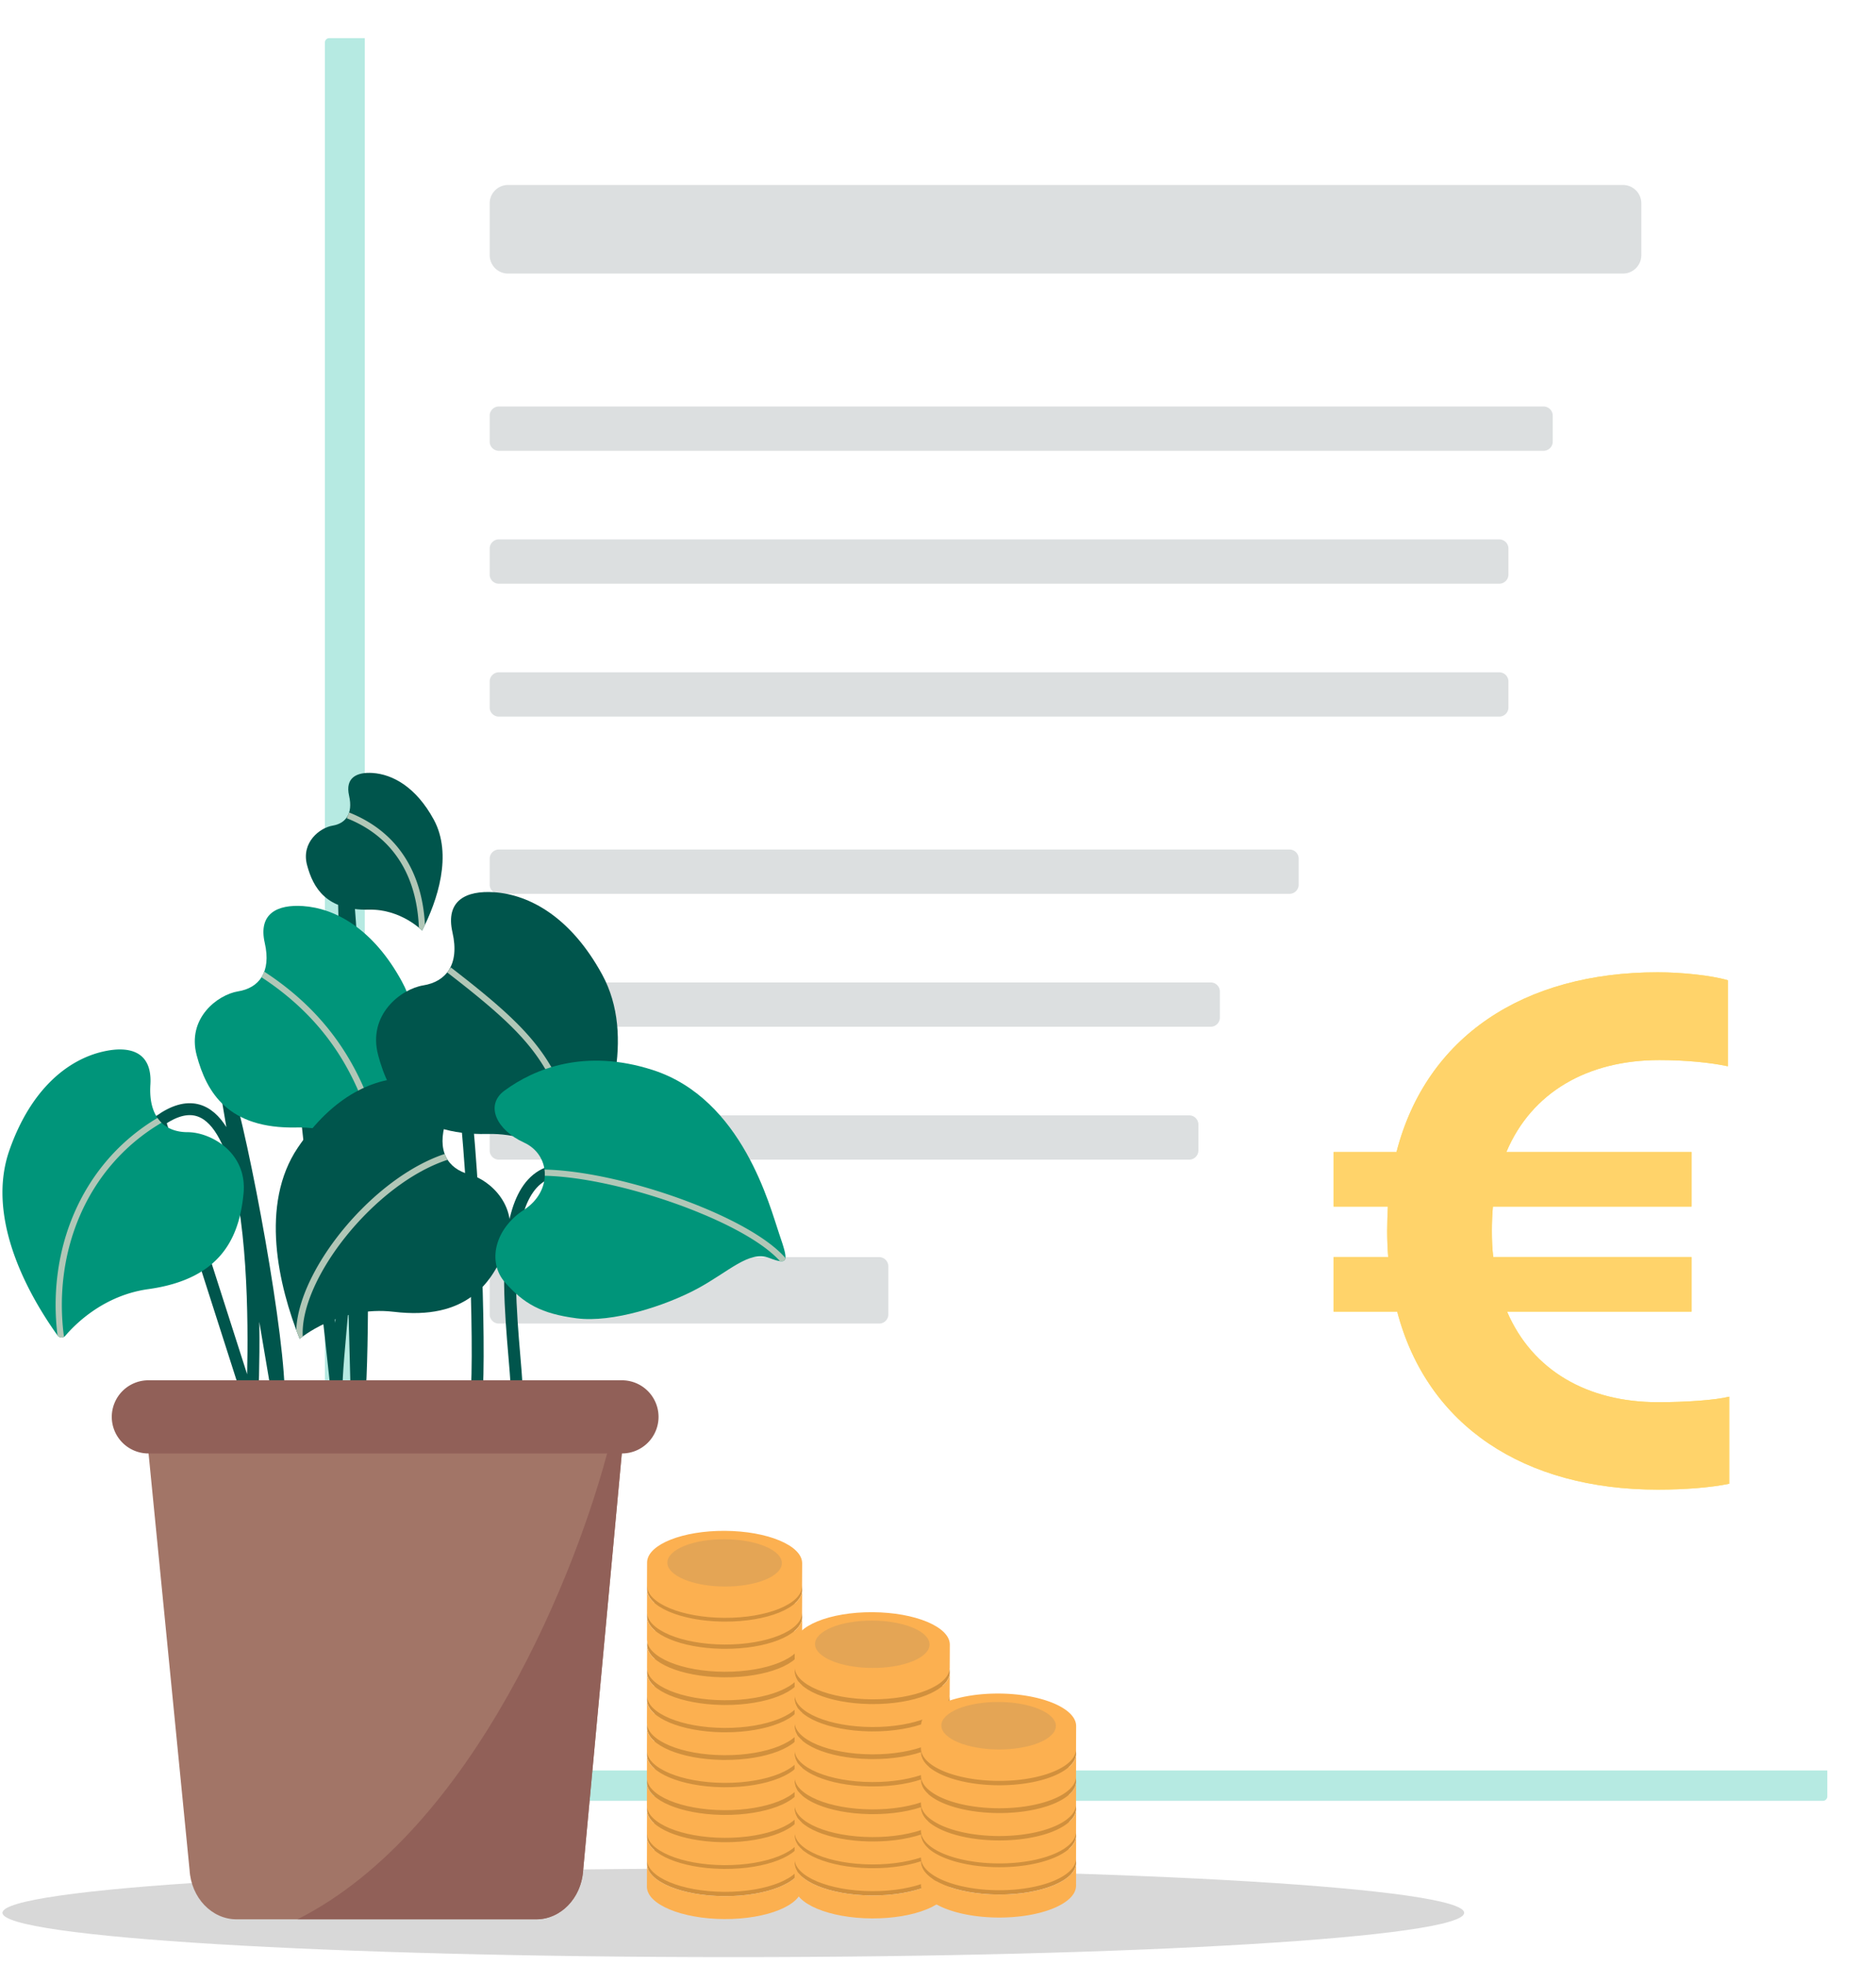 <svg width="191" height="200" fill="none" xmlns="http://www.w3.org/2000/svg"><g clip-path="url(#a)"><g clip-path="url(#b)"><path d="M74.659 199.213c41.095 0 74.409-2.019 74.409-4.51 0-2.491-33.314-4.51-74.41-4.51-41.094 0-74.408 2.019-74.408 4.51 0 2.491 33.314 4.51 74.409 4.51z" fill="#D8D8D8"/><path d="M185.593 3.879H33.527c-.248 0-.449.2-.449.448v178.53c0 .247.201.448.449.448h152.066a.449.449 0 0 0 .449-.448V4.327a.449.449 0 0 0-.449-.448z" fill="#B6EAE2"/><path d="M189.656.79H37.59c-.248 0-.448.2-.448.448v178.529c0 .248.2.448.448.448h152.066c.248 0 .449-.2.449-.448V1.237a.449.449 0 0 0-.449-.448z" fill="#fff"/><path d="M172.223 133.512v-5.558h-20.191c-.106-.844-.141-1.759-.141-2.673 0-.845.035-1.654.106-2.463h20.226v-5.558h-18.855c2.568-6.085 8.267-9.356 15.583-9.356 2.568 0 5.207.246 6.965.633v-8.76c-1.688-.492-4.678-.808-7.14-.808-13.649 0-23.568 6.543-26.594 18.291h-6.402v5.558h5.523c-.035.809-.07 1.618-.07 2.463 0 .914.035 1.794.105 2.673h-5.558v5.558h6.473c3.06 11.643 12.945 18.116 26.523 18.116 2.779 0 5.417-.211 7.281-.598v-8.865c-1.407.352-4.362.563-7.246.563-7.211 0-12.804-3.236-15.372-9.216h18.784z" fill="#FFE36A"/><path d="M172.223 133.512v-5.558h-20.191c-.106-.844-.141-1.759-.141-2.673 0-.845.035-1.654.106-2.463h20.226v-5.558h-18.855c2.568-6.085 8.267-9.356 15.583-9.356 2.568 0 5.207.246 6.965.633v-8.76c-1.688-.492-4.678-.808-7.14-.808-13.649 0-23.568 6.543-26.594 18.291h-6.402v5.558h5.523c-.035.809-.07 1.618-.07 2.463 0 .914.035 1.794.105 2.673h-5.558v5.558h6.473c3.06 11.643 12.945 18.116 26.523 18.116 2.779 0 5.417-.211 7.281-.598v-8.865c-1.407.352-4.362.563-7.246.563-7.211 0-12.804-3.236-15.372-9.216h18.784z" fill="#FFD36A"/><path fill-rule="evenodd" clip-rule="evenodd" d="M50.792 127.961h38.715c.517 0 .936.419.936.936v4.893a.936.936 0 0 1-.936.936H50.792a.936.936 0 0 1-.936-.936v-4.893c0-.517.42-.936.936-.936zm0-14.431h70.283c.516 0 .935.419.935.936v2.638a.936.936 0 0 1-.935.936H50.792a.936.936 0 0 1-.936-.936v-2.638c0-.517.42-.936.936-.936zm0-13.529h72.471c.517 0 .936.419.936.936v2.638a.936.936 0 0 1-.936.936h-72.47a.936.936 0 0 1-.937-.936v-2.638c0-.517.42-.936.936-.936zm0-13.529h80.493c.517 0 .936.42.936.937v2.637a.936.936 0 0 1-.936.936H50.792a.936.936 0 0 1-.936-.936v-2.638c0-.516.42-.936.936-.936zm0-18.038h101.85c.517 0 .936.42.936.936v2.638a.936.936 0 0 1-.936.936H50.792a.936.936 0 0 1-.936-.936V69.37c0-.517.42-.936.936-.936zm0-13.529h101.85c.517 0 .936.42.936.936v2.638a.936.936 0 0 1-.936.936H50.792a.936.936 0 0 1-.936-.936V55.84c0-.517.42-.936.936-.936zm0-13.529h106.36c.516 0 .936.42.936.936v2.638c0 .517-.42.936-.936.936H50.792a.936.936 0 0 1-.936-.936v-2.638c0-.517.42-.936.936-.936zm.936-22.548h113.507c1.034 0 1.872.838 1.872 1.872v5.276a1.872 1.872 0 0 1-1.872 1.871H51.728a1.872 1.872 0 0 1-1.872-1.872V20.7c0-1.034.838-1.872 1.872-1.872z" fill="#DCDFE0"/><path fill-rule="evenodd" clip-rule="evenodd" d="M73.791 158.537c-4.36-.021-7.9 1.424-7.909 3.223-.002.498.265.971.745 1.396-.476.417-.743.882-.746 1.375-.002.524.294 1.022.824 1.463-.521.432-.815.92-.817 1.437-.003.506.273.986.767 1.416-.493.424-.771.899-.773 1.402-.003.498.264.972.745 1.396-.48.419-.75.887-.752 1.382-.003.507.275.989.772 1.419-.492.422-.769.896-.772 1.397-.003.5.266.974.749 1.399-.48.418-.748.885-.75 1.379-.003.507.275.988.772 1.419-.492.422-.77.896-.772 1.398-.002.5.267.975.751 1.401-.478.417-.747.884-.75 1.378-.003.488.254.952.716 1.37-.457.409-.712.865-.715 1.347-.002.498.265.971.746 1.396-.477.416-.744.882-.747 1.374-.01 1.802 3.517 3.281 7.876 3.302 4.36.023 7.902-1.42 7.911-3.22.003-.498-.265-.971-.746-1.396.477-.416.744-.883.746-1.376.003-.487-.253-.951-.715-1.368.458-.409.713-.866.715-1.348.003-.5-.267-.975-.75-1.4.478-.417.747-.884.75-1.379.002-.507-.275-.988-.772-1.419.493-.422.77-.896.772-1.398.002-.5-.267-.974-.75-1.4.479-.416.747-.884.75-1.378.002-.506-.275-.987-.771-1.418.492-.421.77-.896.771-1.398.003-.498-.265-.972-.747-1.397.481-.417.751-.886.753-1.381.003-.506-.274-.986-.768-1.416.494-.422.772-.898.775-1.401.003-.525-.294-1.022-.824-1.464.521-.431.815-.919.818-1.436.002-.497-.266-.97-.746-1.395.476-.417.743-.884.746-1.377.008-1.802-3.517-3.282-7.878-3.304z" fill="#D1903D"/><path fill-rule="evenodd" clip-rule="evenodd" d="m65.876 189.73-.012 2.306c-.011 1.802 3.516 3.281 7.876 3.304 4.36.022 7.901-1.421 7.91-3.223l.012-2.328-.006.121c-.168 1.741-3.646 3.117-7.905 3.096l-.303-.004c-4.117-.085-7.421-1.47-7.568-3.173l-.004-.099zm0-2.78-.011 2.316c-.012 1.801 3.517 3.281 7.877 3.303 4.358.021 7.9-1.423 7.909-3.222l.012-2.319-.007.11c-.167 1.744-3.644 3.119-7.904 3.097l-.302-.004c-4.118-.085-7.421-1.47-7.569-3.173l-.005-.108zm0-2.72-.012 2.319c-.011 1.805 3.517 3.281 7.877 3.304 4.36.021 7.901-1.421 7.91-3.223l.011-2.333c-.008 1.802-3.549 3.243-7.91 3.221l-.302-.004c-4.118-.084-7.424-1.469-7.57-3.173l-.004-.111zm-.002-2.764-.01 2.304c-.011 1.804 3.517 3.28 7.877 3.302 4.36.022 7.9-1.42 7.91-3.222l.011-2.322-.007.115-.017.124c-.316 1.683-3.728 2.993-7.886 2.973l-.302-.004c-4.118-.085-7.424-1.471-7.57-3.174l-.006-.096zm0-2.819-.01 2.307c-.011 1.802 3.516 3.28 7.877 3.302 4.359.022 7.9-1.418 7.91-3.22l.01-2.335c-.007 1.801-3.55 3.244-7.909 3.222l-.303-.004c-4.118-.087-7.423-1.471-7.57-3.174l-.005-.098zm.002-2.794-.012 2.324c-.011 1.8 3.517 3.278 7.877 3.301 4.36.022 7.9-1.418 7.91-3.22l.011-2.326-.007.116c-.167 1.742-3.645 3.118-7.903 3.096l-.302-.004c-4.118-.085-7.424-1.469-7.57-3.172l-.004-.115zm0-2.804-.012 2.311c-.011 1.802 3.518 3.279 7.877 3.3 4.36.023 7.901-1.418 7.91-3.22l.011-2.333c-.008 1.801-3.549 3.245-7.91 3.221l-.302-.004c-4.118-.084-7.423-1.469-7.57-3.173l-.004-.102zm.006-2.781-.012 2.313c-.009 1.801 3.515 3.281 7.877 3.303 4.359.021 7.9-1.421 7.91-3.223l.012-2.317-.007.11c-.167 1.741-3.645 3.119-7.904 3.095l-.303-.004c-4.12-.085-7.423-1.469-7.568-3.172l-.005-.105zm.007-2.833-.014 2.33c-.01 1.8 3.518 3.28 7.877 3.301 4.36.022 7.902-1.419 7.911-3.221l.012-2.326-.007.118c-.167 1.743-3.646 3.118-7.904 3.095l-.303-.003c-4.118-.085-7.421-1.469-7.568-3.173l-.004-.121zm-.007-2.878-.011 2.307c-.011 1.802 3.516 3.282 7.874 3.303 4.362.022 7.902-1.421 7.912-3.223l.013-2.328-.008.122c-.167 1.741-3.647 3.117-7.905 3.095l-.303-.004c-4.117-.084-7.42-1.47-7.567-3.174l-.005-.098zm0-2.798-.01 2.334c-.013 1.801 3.516 3.281 7.875 3.303 4.36.021 7.901-1.422 7.91-3.222l.012-2.334c-.008 1.803-3.55 3.244-7.91 3.222l-.303-.004c-4.219-.087-7.582-1.538-7.574-3.299zm7.91-5.936c-4.26-.022-7.735 1.354-7.904 3.095l-.006.126-.011 2.332c-.012 1.804 3.516 3.281 7.876 3.303 4.36.023 7.901-1.419 7.91-3.223l.012-2.332c.008-1.801-3.518-3.279-7.878-3.301z" fill="#FCB050"/><path fill-rule="evenodd" clip-rule="evenodd" d="M73.763 161.492c3.22.017 5.834-1.048 5.84-2.378.008-1.331-2.597-2.42-5.817-2.438-3.216-.017-5.833 1.049-5.84 2.379-.007 1.33 2.598 2.42 5.817 2.437z" fill="#E4A555"/><g filter="url(#c)" fill-rule="evenodd" clip-rule="evenodd"><path d="M87.82 166.924c-4.36-.021-7.9 1.423-7.91 3.227-.002.499.266.973.747 1.398-.48.418-.75.887-.752 1.383-.003.507.275.99.772 1.421-.492.422-.77.897-.772 1.399-.003.5.266.975.75 1.402-.48.417-.749.885-.751 1.38-.003.507.275.989.772 1.42-.493.423-.77.898-.772 1.401-.003.5.267.975.751 1.402-.479.418-.747.885-.75 1.38-.003.489.254.954.716 1.372-.457.409-.713.866-.715 1.349-.003.498.265.972.746 1.397-.477.416-.744.883-.747 1.376-.01 1.804 3.517 3.286 7.875 3.307 4.36.022 7.904-1.422 7.912-3.224.003-.499-.265-.973-.746-1.398.477-.417.744-.884.746-1.378.003-.488-.253-.953-.714-1.371.457-.409.712-.866.714-1.349.003-.5-.266-.975-.75-1.401.479-.419.747-.887.75-1.382.002-.507-.275-.989-.772-1.42.493-.423.77-.898.772-1.401.002-.499-.266-.974-.75-1.4.48-.419.747-.886.75-1.381.002-.507-.275-.988-.771-1.419.493-.424.77-.898.771-1.4.003-.499-.265-.974-.746-1.4.48-.418.75-.887.752-1.383.008-1.805-3.519-3.283-7.877-3.307z" fill="#D1903D"/><path d="m79.905 189.646-.011 2.321c-.011 1.803 3.516 3.285 7.875 3.307 4.36.023 7.902-1.423 7.911-3.227l.013-2.331-.007.122c-.168 1.744-3.647 3.121-7.906 3.1l-.302-.004c-4.117-.085-7.421-1.473-7.569-3.178l-.004-.11zm0-2.783-.01 2.329c-.012 1.803 3.517 3.285 7.876 3.308 4.358.021 7.9-1.424 7.91-3.227l.012-2.327-.007.116c-.167 1.746-3.645 3.123-7.904 3.1l-.303-.003c-4.118-.086-7.42-1.472-7.569-3.177l-.004-.119zm0-2.717-.01 2.326c-.012 1.807 3.516 3.286 7.876 3.308 4.358.021 7.9-1.422 7.91-3.227l.011-2.335c-.008 1.803-3.55 3.247-7.91 3.224l-.303-.004c-4.118-.083-7.423-1.47-7.57-3.176l-.004-.116zm-.001-2.772-.01 2.316c-.011 1.806 3.516 3.283 7.877 3.306 4.358.022 7.9-1.422 7.91-3.226l.01-2.326-.006.115c-.167 1.745-3.644 3.122-7.903 3.102l-.303-.004c-4.118-.086-7.423-1.473-7.57-3.178l-.005-.105zm0-2.824-.01 2.32c-.011 1.805 3.516 3.284 7.877 3.307 4.358.021 7.9-1.421 7.91-3.226l.01-2.338c-.008 1.805-3.55 3.249-7.909 3.227l-.303-.004c-4.119-.087-7.423-1.473-7.57-3.177l-.005-.109zm0-2.799-.01 2.339c-.011 1.802 3.516 3.282 7.877 3.304 4.358.022 7.9-1.419 7.91-3.223l.01-2.338c-.008 1.803-3.55 3.247-7.909 3.224l-.303-.004c-4.218-.087-7.584-1.539-7.575-3.302zm0-2.805-.01 2.323c-.011 1.803 3.517 3.283 7.877 3.305 4.358.022 7.9-1.421 7.91-3.225l.011-2.336c-.008 1.802-3.55 3.249-7.91 3.225l-.303-.004c-4.118-.085-7.422-1.472-7.57-3.177l-.004-.111zm.007-2.787-.011 2.328c-.01 1.803 3.514 3.284 7.876 3.306 4.36.021 7.9-1.423 7.91-3.228l.013-2.326-.007.117c-.168 1.744-3.645 3.123-7.904 3.1l-.303-.004c-4.12-.086-7.423-1.472-7.57-3.176l-.004-.117zm.006-2.83-.013 2.337c-.008 1.803 3.519 3.284 7.878 3.306 4.36.022 7.902-1.422 7.911-3.225l.011-2.337c.01-1.805-3.518-3.284-7.877-3.306-4.36-.024-7.902 1.421-7.91 3.225z" fill="#FCB050"/><path d="M93.64 167.398c.007-1.333-2.598-2.424-5.817-2.441-3.22-.017-5.835 1.05-5.843 2.383-.006 1.331 2.6 2.424 5.819 2.44 3.22.017 5.835-1.05 5.84-2.382z" fill="#E4A555"/></g><g filter="url(#d)" fill-rule="evenodd" clip-rule="evenodd"><path d="M92.777 178.407c-.002.508.275.991.772 1.423-.492.424-.77.9-.772 1.403-.002.502.268.979.752 1.406-.48.418-.749.886-.752 1.382-.002.49.254.956.716 1.375-.456.411-.712.869-.714 1.352-.003.5.265.975.745 1.401-.477.418-.744.886-.747 1.38-.008 1.808 3.518 3.292 7.877 3.313 4.36.023 7.903-1.425 7.91-3.233.003-.499-.264-.973-.744-1.399.476-.419.743-.887.744-1.382.003-.488-.252-.953-.713-1.372.457-.411.712-.869.713-1.354.003-.501-.266-.977-.75-1.405.48-.418.748-.887.75-1.383.003-.509-.274-.992-.771-1.423.492-.424.769-.9.771-1.404.01-1.807-3.518-3.291-7.876-3.313-4.36-.023-7.901 1.425-7.911 3.233z" fill="#D1903D"/><path d="m92.777 189.529-.01 2.342c-.01 1.807 3.517 3.292 7.876 3.315 4.36.02 7.902-1.426 7.911-3.236l.01-2.336-.006.12c-.167 1.749-3.646 3.13-7.904 3.108l-.303-.004c-4.218-.087-7.582-1.543-7.574-3.309zm.003-2.774-.013 2.335c-.01 1.808 3.519 3.29 7.879 3.314 4.357.022 7.899-1.426 7.908-3.234l.01-2.326-.006.109a1.406 1.406 0 0 1-.046.248l-.039.121c-.581 1.571-3.863 2.759-7.818 2.739l-.303-.004c-4.117-.084-7.422-1.475-7.568-3.184l-.004-.118zm-.002-2.725-.013 2.333c-.008 1.809 3.518 3.293 7.881 3.314 4.357.023 7.899-1.423 7.908-3.233l.01-2.342-.006.126a1.395 1.395 0 0 1-.046.247l-.039.122c-.581 1.571-3.863 2.759-7.818 2.739l-.303-.004c-4.117-.085-7.422-1.473-7.57-3.185l-.004-.117zm0-2.776-.013 2.32c-.008 1.81 3.518 3.292 7.881 3.314 4.357.022 7.899-1.423 7.908-3.234l.01-2.332-.006.117c-.167 1.749-3.644 3.131-7.903 3.109l-.303-.004c-4.117-.087-7.422-1.476-7.57-3.185l-.004-.105zm0-2.831-.013 2.325c-.008 1.809 3.518 3.291 7.881 3.313 4.356.023 7.899-1.423 7.908-3.233l.01-2.342c-.007 1.808-3.55 3.256-7.909 3.234l-.303-.004c-4.119-.085-7.422-1.477-7.57-3.184l-.004-.109zm7.91-6.038c-4.359-.022-7.9 1.426-7.911 3.234l-.012 2.343c-.008 1.806 3.518 3.289 7.881 3.312 4.357.022 7.899-1.424 7.908-3.232l.01-2.342c.01-1.808-3.518-3.293-7.876-3.315z" fill="#FCB050"/><path d="M100.659 178.076c3.22.017 5.836-1.053 5.841-2.387.008-1.334-2.598-2.431-5.816-2.447-3.22-.017-5.835 1.052-5.843 2.386-.006 1.335 2.6 2.431 5.818 2.448z" fill="#E4A555"/></g><path d="M48.387 143.624c.632-4.204 0-23.125-1.264-33.427m5.479 32.796c.42-3.784-3.256-21.07 3.16-23.593m-39.503-5.314c11.597-8.245 9.38 29.28 9.38 29.28l-9.38-29.28zm6.636-3.889c1.897 5.887 5.689 26.489 5.478 32.376l-5.478-32.376zm12.01-23.125c.644 2.895 1.343 15.359 1.706 28.134l.041 1.503c.31 11.782.32 23.52-.274 27.966l-.669-26.151c-.042 9.281-1.549 20.315-1.437 22.997l-3.982-36.527c3.543-1.195 4.932 3.098 5.307 9.146l-.693-27.068z" stroke="#00554C" stroke-width="1.214" stroke-linecap="round" stroke-linejoin="round"/><path fill-rule="evenodd" clip-rule="evenodd" d="M54.59 195.366H24.086c-2.53 0-4.623-2.2-4.785-5.025l-4.265-43.304h48.356l-4.015 43.27c-.147 2.839-2.245 5.059-4.787 5.059z" fill="#A27567"/><path fill-rule="evenodd" clip-rule="evenodd" d="m63.392 147.037-4.015 43.27-.018.242c-.25 2.722-2.301 4.817-4.77 4.817h-24.3c18.012-9.084 28.56-35.611 31.805-48.511l-.047.181 1.345.001z" fill="#916058"/><path fill-rule="evenodd" clip-rule="evenodd" d="M63.315 147.946H15.114a3.728 3.728 0 0 1-3.733-3.724 3.729 3.729 0 0 1 3.733-3.724h48.201a3.729 3.729 0 0 1 3.733 3.724 3.728 3.728 0 0 1-3.733 3.724z" fill="#916058"/><path fill-rule="evenodd" clip-rule="evenodd" d="M38.994 118.215c2.525-4.898 5.074-12.529 1.923-18.31-2.931-5.376-6.79-7.456-10.076-7.678-2.584-.173-4.571.744-3.885 3.754.688 3.01-.62 4.588-2.714 4.928-2.096.341-5.222 2.746-4.216 6.511 1.005 3.767 3.182 7.509 10.194 7.345 5.297-.125 8.774 3.45 8.774 3.45z" fill="#00957A"/><path fill-rule="evenodd" clip-rule="evenodd" d="m39.205 117.672.019.09c-.077.154-.153.305-.23.454l-.044-.044a7.612 7.612 0 0 0-.353-.321l.087.426c-1.603-8.064-5.09-14.23-12.06-18.803.11-.173.205-.363.282-.57 7.03 4.587 10.618 10.759 12.3 18.768z" fill="#B1C7B7"/><path fill-rule="evenodd" clip-rule="evenodd" d="M59.212 119.192c2.756-5.347 5.54-13.679 2.098-19.99-3.2-5.87-7.412-8.14-11.001-8.383-2.82-.19-4.99.812-4.24 4.098.748 3.286-.678 5.009-2.964 5.381-2.288.372-5.701 2.997-4.603 7.108 1.097 4.112 3.473 8.199 11.13 8.018 5.783-.135 9.58 3.768 9.58 3.768z" fill="#00554C"/><path fill-rule="evenodd" clip-rule="evenodd" d="m45.904 98.475.42.324 1.2.94.753.6.716.581.68.565c.332.278.651.551.958.819l.598.531c.29.263.57.522.838.778l.522.509c3.047 3.036 4.58 5.782 5.788 10.098l.199.735.194.765.19.798.188.833.094.43.187.889.013.068c-.076.153-.152.304-.229.453l-.042-.042a7.959 7.959 0 0 0-.357-.327l-.191-.915-.187-.848-.188-.812a51.21 51.21 0 0 0-.288-1.154l-.198-.73a36.703 36.703 0 0 0-.204-.699l-.21-.673c-1.22-3.734-2.852-6.236-5.95-9.145l-.563-.518-.594-.528a48.802 48.802 0 0 0-.31-.269l-.643-.547-.68-.563-.714-.581-.753-.6-.792-.621-.82-.637a3.15 3.15 0 0 0 .167-.236l.208-.271z" fill="#B1C7B7"/><path fill-rule="evenodd" clip-rule="evenodd" d="M30.509 136.28c-2.164-5.41-4.082-13.699-.182-19.47 3.63-5.367 7.9-7.17 11.383-7.074 2.737.076 4.737 1.241 3.712 4.34-1.027 3.101.19 4.893 2.36 5.462 2.173.569 5.223 3.413 3.784 7.278-1.437 3.864-4.105 7.586-11.471 6.711-5.564-.663-9.586 2.753-9.586 2.753z" fill="#00554C"/><path fill-rule="evenodd" clip-rule="evenodd" d="M45.276 117.461c.08.214.18.412.297.595-7.355 2.387-15.036 12.044-14.75 17.95v.03a5.81 5.81 0 0 0-.314.244l-.12-.304a39.836 39.836 0 0 1-.228-.598c.146-3.637 2.784-8.316 6.416-12.062l.534-.536c2.373-2.327 5.121-4.235 7.856-5.215l.31-.104z" fill="#B1C7B7"/><path fill-rule="evenodd" clip-rule="evenodd" d="M6.66 135.958a.509.509 0 0 1-.805-.026c-3.477-4.86-7.188-12.318-4.898-18.85 2.212-6.307 6.005-9.223 9.507-10.038 2.754-.641 5.057 0 4.847 3.364-.211 3.363 1.474 4.835 3.792 4.835 2.317 0 6.11 2.043 5.689 6.276-.423 4.235-2.108 8.649-9.692 9.701-4.523.627-7.42 3.54-8.44 4.738z" fill="#00957A"/><path fill-rule="evenodd" clip-rule="evenodd" d="M16.034 113.795c.124.18.262.343.412.488-7.695 4.539-11.055 13.213-9.94 21.728l.009.067a.502.502 0 0 1-.66-.147c-1.06-8.544 2.266-17.235 9.863-21.946l.316-.19z" fill="#B1C7B7"/><path fill-rule="evenodd" clip-rule="evenodd" d="M51.364 111.013c-2.028 1.492-.79 4.021 1.974 5.281 2.766 1.262 2.924 4.967 0 6.86-2.923 1.892-3.791 5.282-1.896 7.41 1.896 2.128 3.635 3.153 7.269 3.626 3.635.473 9.008-1.261 12.246-2.995 3.239-1.735 5.293-3.942 7.347-3.154 2.054.789 1.976.316 1.028-2.443-.948-2.76-3.73-13.744-12.878-16.685-6.953-2.237-12.088-.108-15.09 2.1z" fill="#00957A"/><path d="m71.01 122.683.88.363c3.485 1.472 6.437 3.193 7.964 4.878l.112.128a.416.416 0 0 1-.08.209l-.088.074c-.091.049-.22.061-.39.04l.144.163c-1.375-1.644-4.25-3.351-7.694-4.822l-.872-.363c-5.08-2.058-11.175-3.577-15.518-3.673a3.503 3.503 0 0 0-.03-.631c4.37.088 10.444 1.58 15.571 3.634z" fill="#B1C7B7"/><path fill-rule="evenodd" clip-rule="evenodd" d="M42.974 94.724c1.557-3.024 3.132-7.735 1.186-11.303-1.808-3.32-4.19-4.603-6.22-4.74-1.595-.108-2.822.459-2.398 2.317.424 1.858-.383 2.831-1.676 3.042-1.293.21-3.223 1.695-2.603 4.019.622 2.326 1.965 4.636 6.294 4.534 3.27-.077 5.417 2.13 5.417 2.13z" fill="#00554C"/><path fill-rule="evenodd" clip-rule="evenodd" d="M42.921 94.672a5.554 5.554 0 0 0-.271-.24l.008.299c-.126-5.207-2.333-9.306-7.027-11.31l-.324-.134.108-.271a1.97 1.97 0 0 0 .13-.313c4.993 1.982 7.436 6.149 7.722 11.43-.098.204-.196.4-.294.59h-.001l-.051-.05z" fill="#B1C7B7"/></g></g><defs><clipPath id="a"><path fill="#fff" transform="translate(.25 .79)" d="M0 0h190v198.424H0z"/></clipPath><clipPath id="b"><path fill="#fff" transform="translate(.25 .79)" d="M0 0h190v198.424H0z"/></clipPath><filter id="c" x="79.894" y="163.104" width="17.811" height="33.17" filterUnits="userSpaceOnUse" color-interpolation-filters="sRGB"><feFlood flood-opacity="0" result="BackgroundImageFix"/><feColorMatrix in="SourceAlpha" values="0 0 0 0 0 0 0 0 0 0 0 0 0 0 0 0 0 0 127 0" result="hardAlpha"/><feOffset dx="1"/><feGaussianBlur stdDeviation=".5"/><feColorMatrix values="0 0 0 0 0 0 0 0 0 0 0 0 0 0 0 0 0 0 0.059 0"/><feBlend in2="BackgroundImageFix" result="effect1_dropShadow_131_4640"/><feBlend in="SourceGraphic" in2="effect1_dropShadow_131_4640" result="shape"/></filter><filter id="d" x="92.766" y="171.385" width="17.799" height="24.801" filterUnits="userSpaceOnUse" color-interpolation-filters="sRGB"><feFlood flood-opacity="0" result="BackgroundImageFix"/><feColorMatrix in="SourceAlpha" values="0 0 0 0 0 0 0 0 0 0 0 0 0 0 0 0 0 0 127 0" result="hardAlpha"/><feOffset dx="1"/><feGaussianBlur stdDeviation=".5"/><feColorMatrix values="0 0 0 0 0 0 0 0 0 0 0 0 0 0 0 0 0 0 0.142 0"/><feBlend in2="BackgroundImageFix" result="effect1_dropShadow_131_4640"/><feBlend in="SourceGraphic" in2="effect1_dropShadow_131_4640" result="shape"/></filter></defs></svg>